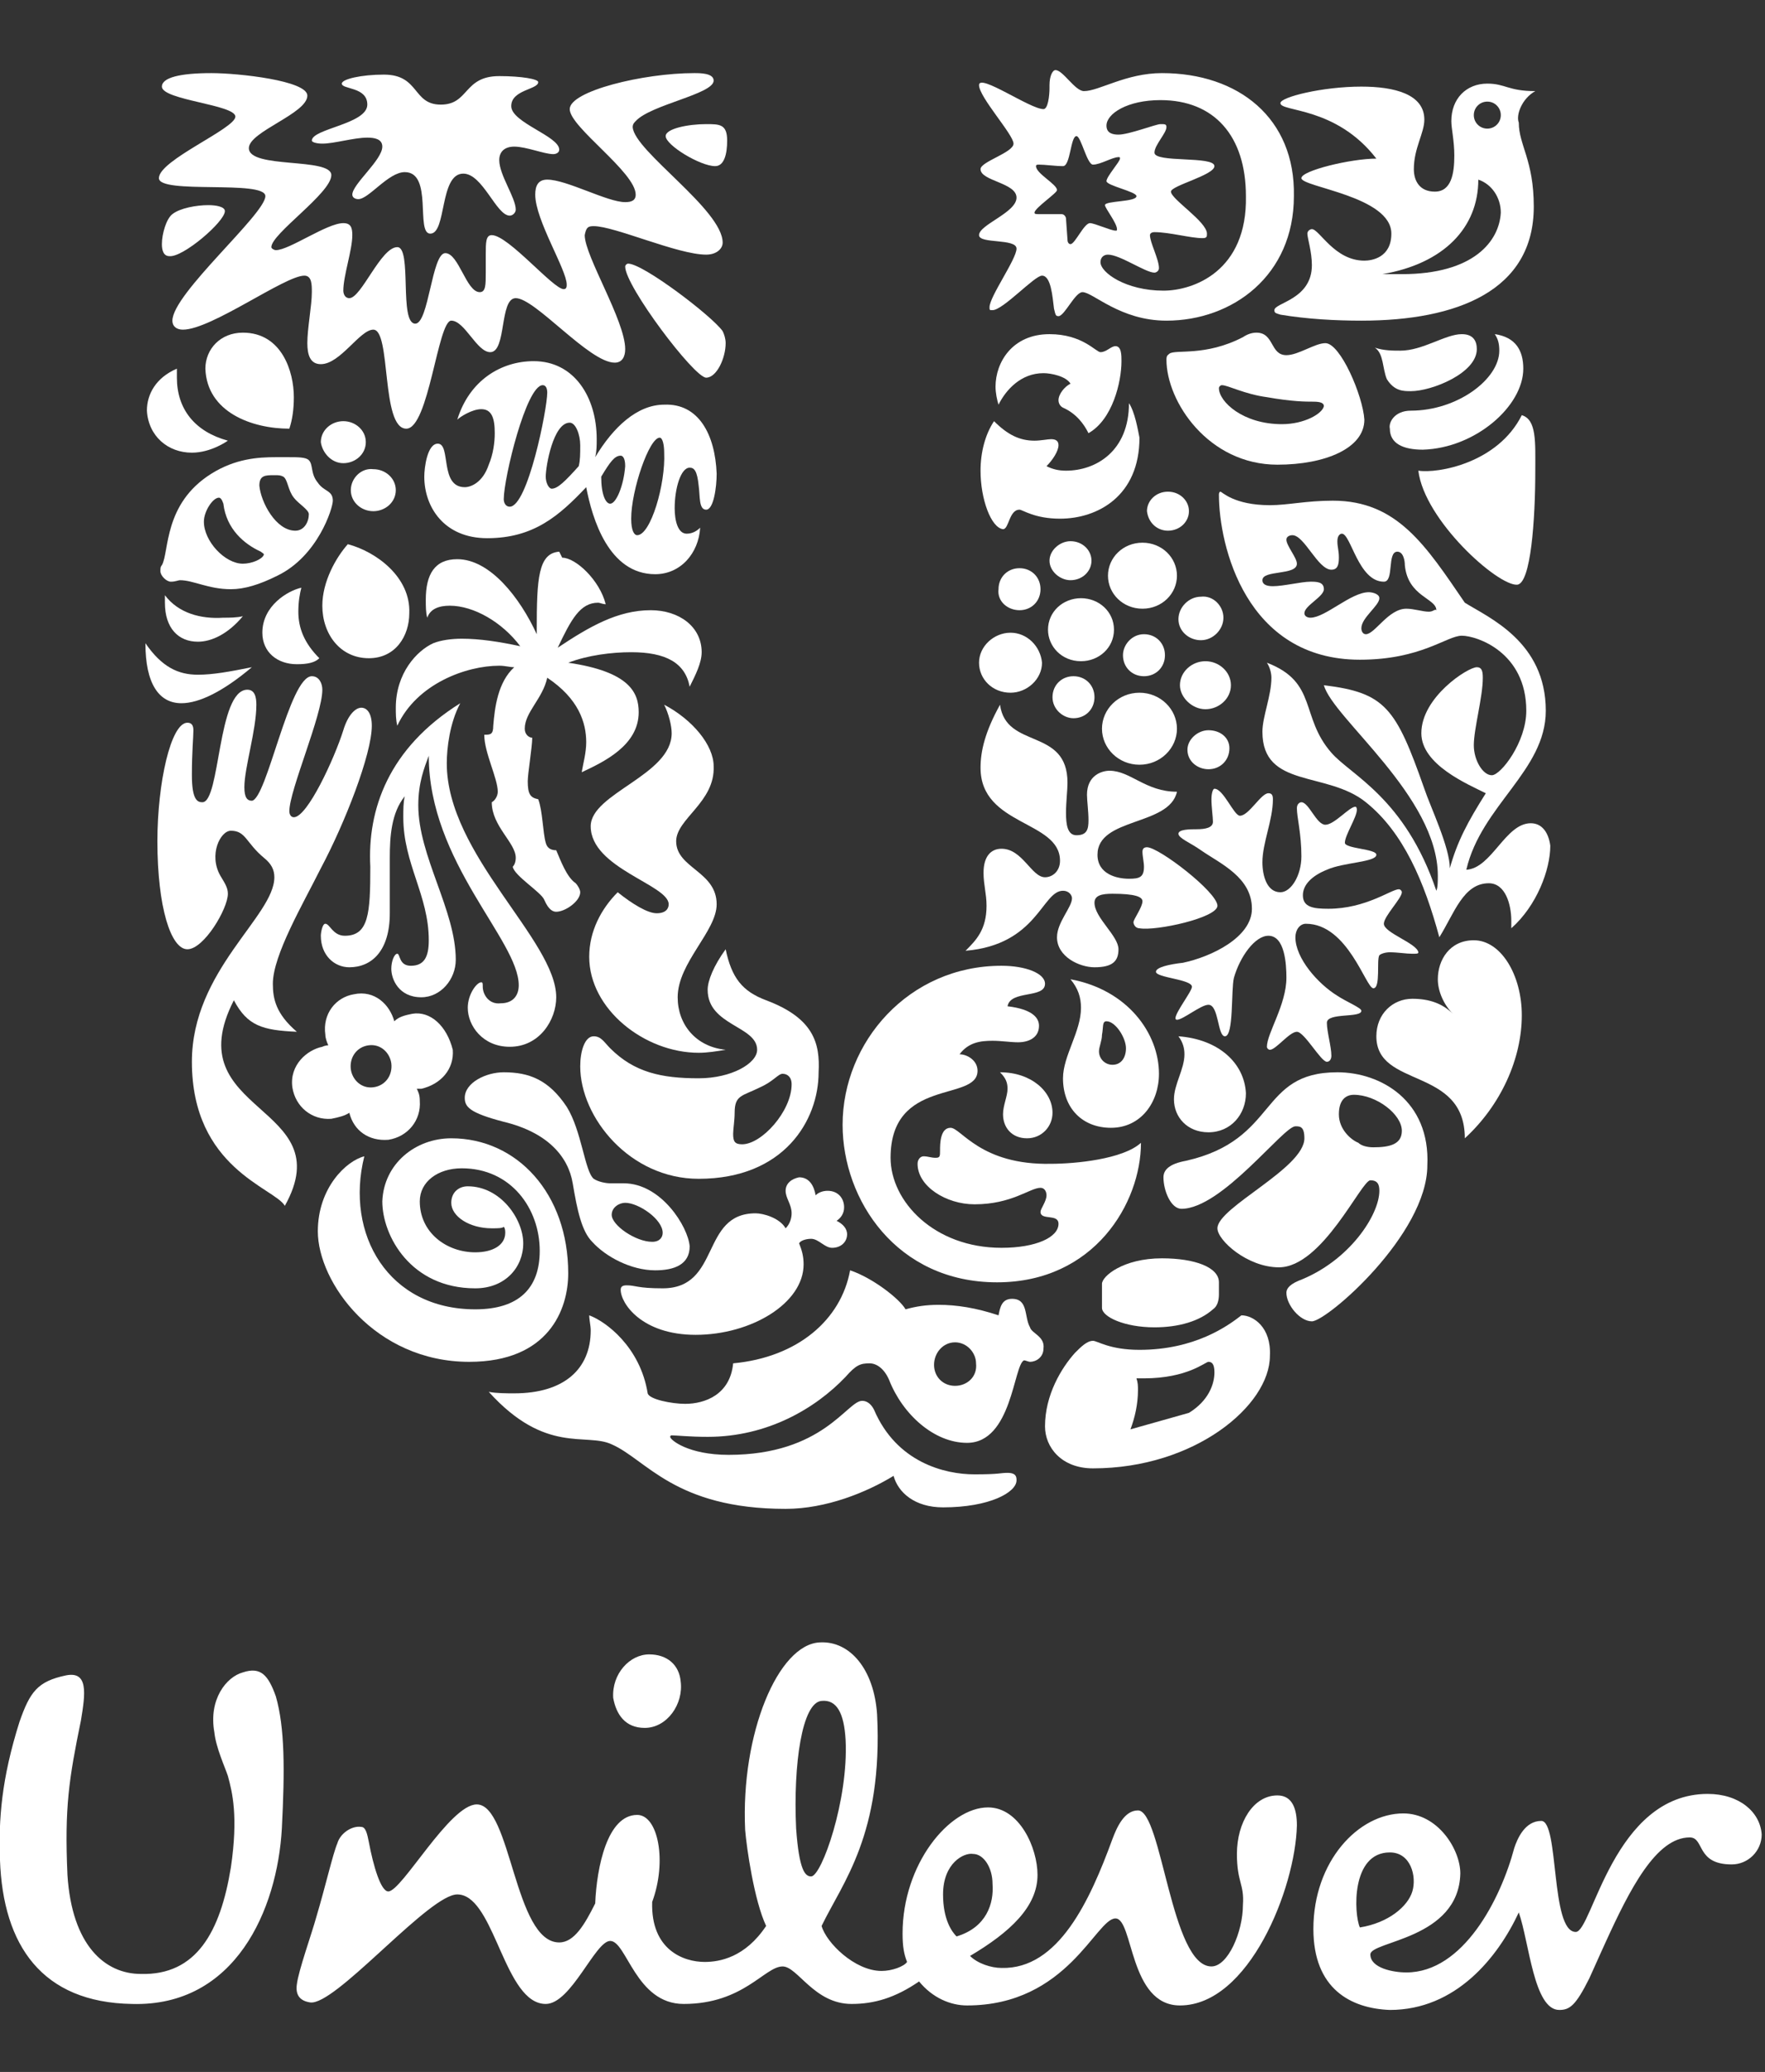 <svg xmlns="http://www.w3.org/2000/svg" width="462" height="542" viewBox="0 0 462 542" fill="none"><rect x="0" y="0" width="462" height="542" fill="#333333" stroke="none"/><g clip-path="url(#clip0_99_466)"><path d="M447.003 469.274C455.245 469.274 460.739 473.983 461.132 479.87C461.132 484.187 457.6 487.719 453.283 487.719C443.864 487.719 446.218 480.655 442.294 480.655C433.503 480.655 426.599 494.167 420.022 508.633L419.009 510.862L417.502 514.218L415.999 517.546C412.467 524.61 410.897 525.787 408.15 525.787C401.478 525.787 400.301 508.127 397.554 500.278C392.059 512.051 381.07 525.787 363.802 525.787C353.598 525.395 343.787 520.293 343.787 504.595C343.787 486.934 355.561 474.376 367.334 474.376C376.361 474.376 382.248 483.794 382.248 490.074C381.855 507.342 358.7 507.734 358.7 511.267C358.7 514.799 364.587 515.976 368.119 515.976C383.033 515.976 392.844 496.746 396.376 483.402C397.161 481.047 399.123 476.338 403.441 476.338C408.15 476.338 405.795 505.38 412.467 505.38C416.784 505.38 422.278 469.274 447.003 469.274V469.274ZM214.669 429.635C222.518 429.243 228.797 436.7 229.582 448.473C231.152 479.87 220.555 492.429 215.061 503.81C216.238 508.127 223.695 515.584 230.759 515.584C233.506 515.584 236.646 514.406 237.431 513.229C236.646 511.267 236.254 509.304 236.254 505.772C236.254 487.719 248.42 472.806 258.624 472.806C266.865 472.806 271.575 483.402 271.575 490.466C271.575 498.708 264.511 505.38 253.914 511.659C255.877 513.621 259.409 514.799 262.156 514.799C277.069 515.191 285.311 497.138 291.198 481.047C292.375 477.908 294.337 473.591 297.869 473.591C304.149 473.591 306.504 514.406 317.1 514.406C321.417 514.406 325.342 505.38 325.342 498.315C325.734 492.821 323.772 492.429 323.772 484.972C323.772 476.73 328.089 469.666 334.368 469.666C338.293 469.666 339.47 473.198 339.47 477.515C339.078 493.998 326.911 524.61 308.858 524.61C295.515 524.61 296.692 501.848 291.983 501.848C286.881 501.848 279.424 524.61 253.129 524.61C248.812 524.61 244.103 522.648 240.571 518.331C234.291 522.648 228.797 524.218 222.91 524.218C213.099 524.218 208.782 514.406 204.857 514.406C200.148 514.406 194.653 524.218 178.955 524.218C166.396 524.218 164.042 507.734 159.725 507.734C155.8 507.734 149.521 524.218 142.849 524.218C137.488 524.218 134.183 517.401 131.063 510.419L130.133 508.323C127.186 501.722 124.242 495.568 119.694 495.568C116.126 495.568 108.705 502.213 101.193 509.057L99.145 510.925C91.653 517.754 84.424 524.202 81.233 523.825C78.486 523.433 77.308 521.863 77.701 519.116C78.093 515.584 81.626 505.772 82.803 501.455C85.158 493.606 87.12 484.972 88.297 482.225C89.082 479.477 92.222 477.515 94.577 477.908C95.754 477.908 96.146 479.87 96.539 481.832C97.716 488.112 99.678 494.783 101.641 494.783C105.173 494.783 117.732 472.021 124.796 472.021C133.822 472.021 134.607 508.127 146.381 508.127C150.306 508.127 153.053 503.417 155.8 497.923C156.192 488.504 158.94 474.768 166.789 474.768C172.283 474.768 174.638 486.934 170.713 497.53C170.321 510.089 178.955 513.229 184.449 513.229C188.374 513.229 195.046 512.051 200.54 503.81C197.4 497.138 195.438 483.402 195.046 478.693C193.868 453.575 203.68 430.028 214.669 429.635V429.635ZM63.572 437.485C68.282 435.915 70.244 438.269 72.207 443.764C74.561 452.005 74.561 462.994 73.776 478.3C72.599 499.493 61.61 525.003 34.531 524.218C10.983 523.825 0.779 508.912 -0.006 486.542C-0.398 475.945 0.387 465.349 5.096 450.436C7.843 442.586 9.806 439.839 17.262 438.269C23.149 437.092 22.364 442.979 21.187 450.043C18.047 465.349 16.87 472.806 17.655 490.466C18.832 508.912 27.466 516.368 36.885 516.368C51.406 516.761 57.686 505.38 60.433 488.504C62.395 475.16 60.825 468.881 59.648 464.564C58.863 462.209 56.508 457.107 56.116 453.183C54.546 444.549 59.255 438.662 63.572 437.485V437.485ZM254.699 484.972C252.344 484.579 246.85 487.327 246.85 495.568C246.85 502.24 249.205 505.38 250.382 506.557C258.231 504.202 260.194 497.923 259.801 492.821C259.801 488.504 257.446 484.972 254.699 484.972V484.972ZM363.802 484.579C353.598 484.579 354.383 500.67 355.953 504.202C363.41 503.025 368.512 498.708 369.689 494.783C370.867 490.859 369.297 484.579 363.802 484.579V484.579ZM215.54 444.914L215.061 444.941C209.959 445.334 207.604 461.424 208.389 478.3C209.174 489.289 210.744 490.859 212.314 490.859C215.061 490.859 222.125 470.843 221.34 455.145C220.948 448.081 218.986 444.549 215.061 444.941L215.54 444.914ZM169.928 432.775C174.638 432.775 177.778 435.522 178.17 439.839C178.955 445.726 174.638 452.005 168.751 452.005C163.649 452.005 161.294 448.473 160.509 444.156C160.117 437.877 164.826 432.775 169.928 432.775Z" fill="white"></path><path fill-rule="evenodd" clip-rule="evenodd" d="M269.613 347.22C268.043 344.472 269.22 339.763 264.903 339.763C262.156 339.763 261.764 342.118 261.371 344.08C255.484 342.118 250.382 341.333 245.673 341.333C242.533 341.333 239.786 341.725 237.039 342.51C235.469 339.763 228.405 334.268 222.518 332.306C220.163 345.257 208.782 355.069 191.906 356.639C191.121 364.88 184.449 367.235 179.347 367.235C175.815 367.235 169.928 366.058 169.536 364.488C167.574 352.321 158.547 345.65 154.23 344.08C154.23 345.257 154.623 346.827 154.623 348.004C154.623 358.208 147.558 364.488 134.607 364.488C132.645 364.488 129.898 364.488 127.936 364.095C142.849 380.578 153.445 374.692 160.117 377.831C169.144 381.756 176.6 394.707 205.642 394.707C216.238 394.707 226.835 390.39 233.899 386.073C235.076 390.39 239.393 394.314 246.85 394.314C259.016 394.314 266.081 390.39 266.081 387.25C266.081 386.465 266.081 385.288 263.726 385.288C261.763 385.288 261.764 385.68 255.092 385.68C247.243 385.68 234.684 382.541 228.797 368.805C227.62 366.45 226.05 366.45 225.657 366.45C221.733 366.45 215.454 380.578 190.729 380.578C180.132 380.578 175.423 376.654 175.423 375.869C175.423 375.869 175.423 375.476 175.815 375.476C176.993 375.476 180.525 375.869 185.234 375.869C200.933 375.869 213.491 368.412 221.34 360.171C224.088 357.031 225.265 356.639 227.62 356.639C229.582 356.639 231.544 358.208 232.722 360.956C236.254 369.982 244.495 377.439 253.129 377.439C264.903 377.439 265.296 357.031 268.043 355.854C268.435 355.854 269.22 356.246 269.613 356.246C271.182 356.246 273.145 355.069 273.145 352.714C273.537 349.574 270.005 348.789 269.613 347.22ZM249.99 362.525C246.85 362.525 244.495 360.171 244.495 357.031C244.495 353.891 246.85 351.144 249.99 351.144C253.129 351.144 255.484 353.891 255.484 356.639C255.877 360.171 253.129 362.525 249.99 362.525Z" fill="white"></path><path fill-rule="evenodd" clip-rule="evenodd" d="M209.174 307.974C211.921 307.974 213.099 310.328 213.491 312.683C214.276 311.898 215.453 311.506 216.631 311.506C219.378 311.506 220.948 313.468 220.948 315.823C220.948 317.393 220.163 318.57 218.986 319.355C220.555 320.14 221.733 321.317 221.733 322.887C221.733 324.849 220.163 326.419 217.808 326.419C215.846 326.419 214.276 324.064 212.314 324.064C211.136 324.064 209.567 324.457 209.174 325.242C209.959 327.204 210.351 328.774 210.351 330.736C210.351 340.94 196.615 349.182 182.095 349.182C167.966 349.182 162.472 340.94 162.472 337.408C162.472 336.623 162.864 336.231 164.042 336.231C166.396 336.231 166.789 337.015 173.46 337.015C188.766 337.015 183.272 317.393 197.793 317.393C199.755 317.393 204.072 318.57 205.642 321.317C206.819 320.14 207.212 318.57 207.212 317.393C207.212 315.038 205.642 313.468 205.642 311.506C205.642 309.543 207.212 308.366 209.174 307.974Z" fill="white"></path><path fill-rule="evenodd" clip-rule="evenodd" d="M118.124 297.77C135.392 297.77 148.736 312.291 148.736 333.091C148.736 342.51 143.634 356.246 122.834 356.246C98.109 356.246 83.195 335.446 83.195 322.102C83.195 310.721 90.652 303.657 95.362 302.48C90.26 322.887 101.641 342.51 124.403 342.51C135.785 342.51 141.279 337.016 141.279 327.204C141.279 316.216 133.822 305.619 120.871 305.619C114.592 305.619 109.882 309.151 109.882 314.253C109.882 322.495 116.947 327.597 124.403 327.597C129.113 327.597 132.252 325.635 132.252 322.495C132.252 322.102 132.252 321.317 131.86 320.925C131.468 321.317 130.29 321.317 128.72 321.317C122.834 321.317 118.124 318.178 118.124 314.646C118.124 311.898 120.086 310.329 122.441 310.329C131.075 310.329 136.962 318.963 136.962 325.242C136.962 331.521 132.252 337.016 124.403 337.016C107.528 337.016 100.071 323.28 100.071 314.253C100.463 304.442 108.705 297.77 118.124 297.77Z" fill="white"></path><path fill-rule="evenodd" clip-rule="evenodd" d="M324.949 344.08C321.417 346.827 312.783 353.107 298.262 353.107C290.413 353.107 287.273 350.752 286.096 350.752C284.526 350.752 282.956 352.322 281.386 353.892C277.854 357.816 273.537 364.88 273.537 373.122C273.537 378.616 277.854 384.111 286.096 384.111C312.783 384.111 332.406 367.628 332.406 354.676C332.798 347.22 328.089 344.08 324.949 344.08ZM311.213 369.59L295.907 373.907C297.085 370.767 297.869 367.235 297.869 363.703C297.869 362.526 297.869 361.741 297.477 360.563H299.439C310.821 360.563 315.53 356.246 316.315 356.246C317.1 356.246 317.885 356.639 317.885 358.993C317.885 362.133 316.315 366.45 311.213 369.59Z" fill="white"></path><path fill-rule="evenodd" clip-rule="evenodd" d="M302.187 347.22C308.466 347.22 313.961 345.65 317.493 342.51C318.67 341.725 319.063 340.155 319.063 338.585V335.446C319.063 331.521 312.784 329.167 304.149 329.167C293.946 329.167 288.451 333.876 288.451 335.838V342.118C288.451 344.472 294.338 347.22 302.187 347.22Z" fill="white"></path><path fill-rule="evenodd" clip-rule="evenodd" d="M350.066 280.501C329.266 280.501 334.76 298.162 310.428 303.656C306.111 304.441 304.541 306.011 304.541 307.973C304.541 311.506 306.503 316.215 309.251 316.215C319.847 316.215 335.938 294.63 339.077 294.63C340.255 294.63 341.432 294.63 341.432 297.77C341.432 305.619 318.669 315.823 318.669 321.317C318.669 324.457 326.519 331.521 334.76 331.521C346.142 331.521 356.345 308.758 358.7 308.758C360.662 308.758 361.055 309.936 361.055 311.506C361.055 317.785 353.206 329.951 339.862 335.053C337.115 336.23 336.723 337.408 336.723 338.193C336.723 341.332 340.255 345.649 343.394 345.649C347.319 345.649 373.614 322.887 373.614 304.834C374.398 287.958 361.447 280.501 350.066 280.501ZM359.485 300.124C357.915 300.124 356.345 299.732 355.561 298.947C353.598 298.162 350.459 295.415 350.459 291.49C350.459 287.566 352.421 286.388 354.383 286.388C360.27 286.388 366.942 291.49 366.942 295.807C366.942 299.339 363.802 300.124 359.485 300.124Z" fill="white"></path><path fill-rule="evenodd" clip-rule="evenodd" d="M163.257 309.543H159.725C158.547 309.543 156.585 309.151 155.408 308.366C153.053 306.404 152.268 295.807 148.343 289.528C143.634 282.464 138.532 280.501 131.86 280.501C127.151 280.501 121.656 283.249 121.656 287.173C121.656 289.528 122.834 291.098 131.86 293.453C143.241 296.2 148.736 302.479 149.913 309.543C151.091 316.608 152.268 322.102 155.015 324.849C158.547 328.774 165.219 332.306 171.498 332.306C176.6 332.306 180.525 330.736 180.525 326.027C180.132 320.925 173.068 309.543 163.257 309.543ZM170.713 324.849C166.396 324.849 160.117 320.532 160.117 317.785C160.117 315.823 162.079 314.645 163.649 314.645C167.181 314.645 173.461 318.962 173.461 322.494C173.461 323.672 172.676 324.849 170.713 324.849Z" fill="white"></path><path fill-rule="evenodd" clip-rule="evenodd" d="M248.813 295.023C246.065 295.023 246.065 299.34 246.065 300.909C246.065 302.479 246.065 302.872 244.888 302.872C243.711 302.872 242.926 302.479 241.748 302.479C240.963 302.479 240.179 303.264 240.179 304.442C240.179 310.328 247.635 315.038 255.092 315.038C264.903 315.038 269.613 310.721 272.36 310.721C273.537 310.721 273.93 311.898 273.93 312.683C273.93 314.253 272.36 316.215 272.36 317C272.36 319.355 277.07 317.393 277.07 320.14C277.07 323.672 271.183 326.419 262.156 326.419C244.496 326.419 233.114 314.253 233.114 302.872C233.114 281.679 255.877 288.351 255.877 280.109C255.877 277.362 253.13 275.792 251.167 275.792C253.522 272.653 256.662 272.26 259.801 272.26C262.156 272.26 264.511 272.653 266.473 272.653C269.22 272.653 271.968 271.475 271.968 268.336C271.968 266.373 270.398 264.018 263.726 263.234C264.511 258.917 273.537 261.271 273.537 257.347C273.537 254.6 268.435 252.637 262.156 252.637C237.824 252.637 220.556 272.653 220.556 294.238C220.556 313.861 234.684 335.446 260.979 335.446C286.489 335.446 298.655 314.645 298.655 298.947C293.945 303.264 281.387 304.442 275.107 304.442C256.662 304.834 251.56 295.023 248.813 295.023Z" fill="white"></path><path fill-rule="evenodd" clip-rule="evenodd" d="M268.828 297.77C272.752 297.77 275.5 294.63 275.5 291.098C275.5 285.604 270.005 280.502 261.764 280.502C263.334 282.072 263.726 283.249 263.726 284.819C263.726 286.781 262.549 289.136 262.549 291.491C262.549 295.023 264.903 297.77 268.828 297.77ZM308.466 271.083C309.644 272.653 310.036 274.222 310.036 275.792C310.036 279.717 307.289 283.641 307.289 287.566C307.289 292.276 310.821 296.2 316.315 296.2C322.202 296.2 326.127 291.491 326.127 285.996C325.734 278.147 319.062 271.868 308.466 271.083ZM280.209 256.169C282.171 258.524 282.956 260.879 282.956 263.626C282.956 269.905 278.247 276.185 278.247 282.072C278.247 289.921 283.349 295.023 290.806 295.023C298.655 295.023 303.364 288.351 303.364 280.894C303.364 270.298 295.123 258.917 280.209 256.169ZM291.198 278.539C289.236 278.539 287.666 276.97 287.666 275.007C287.666 273.83 288.451 272.26 288.451 270.69C288.843 268.728 288.451 267.158 289.628 267.158C291.983 267.158 294.73 271.475 294.73 274.222C294.73 276.577 293.553 278.539 291.198 278.539Z" fill="white"></path><path fill-rule="evenodd" clip-rule="evenodd" d="M200.54 261.664C194.26 259.309 191.513 255.777 189.943 248.32C186.804 252.637 185.234 256.562 185.234 258.917C185.234 268.336 198.185 268.336 198.185 274.615C198.185 278.147 191.513 282.072 182.879 282.072C173.068 282.072 166.003 280.502 159.724 274.222C158.154 272.653 157.369 271.083 155.407 271.083C153.052 271.083 151.875 275.007 151.875 278.932C151.875 292.276 164.826 308.366 182.879 308.366C205.249 308.366 214.276 293.06 214.276 280.502C214.668 273.045 213.098 266.373 200.54 261.664ZM194.26 299.34C192.298 299.34 191.906 298.555 191.906 296.593C191.906 295.415 192.298 293.06 192.298 291.098C192.298 286.389 194.26 286.781 198.97 284.426C202.502 282.857 203.679 280.894 204.857 280.894C206.034 280.894 207.212 281.679 207.212 283.641C207.212 290.706 199.362 299.34 194.26 299.34Z" fill="white"></path><path fill-rule="evenodd" clip-rule="evenodd" d="M171.891 238.901C169.536 238.901 165.612 236.546 161.687 233.407C157.37 237.724 154.23 243.611 154.23 250.282C154.23 264.018 168.751 275.4 182.88 275.4C185.235 275.4 187.589 275.007 189.944 274.615C182.095 273.83 177.385 267.943 177.385 260.879C177.385 251.852 187.589 243.611 187.589 236.546C187.589 227.912 176.993 227.127 176.993 220.063C176.993 214.176 187.197 209.859 186.804 200.44C186.804 194.946 181.31 188.274 173.853 184.35C175.031 186.704 175.816 189.844 175.816 191.806C175.816 202.795 154.623 207.505 154.623 216.139C154.623 227.127 175.031 231.445 175.031 236.546C175.031 237.724 174.246 238.901 171.891 238.901Z" fill="white"></path><path fill-rule="evenodd" clip-rule="evenodd" d="M385.78 245.965C392.844 245.965 398.339 254.992 398.339 265.588C398.339 276.969 392.844 289.136 383.425 297.77C383.425 278.932 360.271 284.819 360.271 271.083C360.271 265.196 364.588 261.271 369.689 261.271C374.006 261.271 377.539 262.449 380.286 265.196C377.931 262.841 376.361 259.309 376.361 256.169C376.361 251.067 379.501 245.965 385.78 245.965Z" fill="white"></path><path fill-rule="evenodd" clip-rule="evenodd" d="M107.921 265.196C105.958 265.588 104.389 265.981 103.211 267.158C102.034 262.841 98.109 258.917 92.615 260.094C87.905 260.879 84.373 265.196 85.158 270.69C85.158 271.475 85.551 272.653 85.943 273.438C85.943 273.438 85.158 273.438 84.373 273.83C80.449 274.615 75.739 278.539 76.524 284.426C77.309 289.528 81.626 293.06 86.728 292.668C88.69 292.275 90.26 291.883 91.437 291.098C92.615 295.808 96.539 298.555 101.641 298.162C106.743 297.377 110.275 293.06 109.883 287.958C109.883 286.389 109.49 285.604 109.098 284.819H110.275C115.377 283.641 118.909 279.717 118.517 274.615C116.947 268.336 112.63 264.411 107.921 265.196ZM97.717 284.426C94.577 284.819 92.222 282.464 91.83 279.717C91.437 276.577 93.4 273.83 96.539 273.438C99.679 273.045 102.034 275.4 102.426 278.147C102.819 281.287 100.856 284.034 97.717 284.426Z" fill="white"></path><path fill-rule="evenodd" clip-rule="evenodd" d="M362.233 241.649C362.233 239.687 366.942 234.977 366.942 233.407C366.942 233.015 366.55 232.622 366.157 232.622C364.195 232.622 357.523 237.724 347.712 237.724C343.787 237.724 341.04 237.332 341.04 234.192C341.04 231.445 343.395 229.09 347.319 227.52C351.636 225.558 360.27 225.558 360.27 223.596C360.27 222.026 352.029 222.026 352.029 220.456C352.029 218.494 355.168 213.784 355.168 211.822C355.168 211.822 355.168 211.037 354.776 211.037C353.206 211.037 349.282 215.747 346.927 215.747C344.572 215.747 342.61 209.86 340.647 209.86C340.255 209.86 339.47 210.252 339.47 211.43C339.47 213.784 340.647 218.101 340.647 223.988C340.647 229.09 337.9 233.407 335.153 233.407C331.621 233.407 330.444 229.09 330.444 225.558C330.444 220.456 333.191 214.569 333.191 209.075C333.191 207.897 332.798 207.505 332.013 207.505C330.051 207.505 326.911 213.392 324.557 213.392C322.987 213.392 320.24 206.328 317.885 206.328C317.492 206.328 317.1 207.505 317.1 209.075C317.1 211.037 317.492 213.784 317.492 214.962C317.492 216.532 315.53 216.924 313.175 216.924C311.606 216.924 308.466 216.924 308.466 218.101C308.466 219.279 311.606 220.456 314.353 222.418C319.455 225.95 327.696 229.483 327.696 237.724C327.696 245.181 317.1 250.283 309.643 251.853C306.111 252.245 302.579 253.03 302.579 254.207C302.579 255.777 311.998 256.17 311.998 258.132C311.998 259.309 307.681 264.804 307.681 266.374C307.681 266.766 308.074 266.766 308.074 266.766C309.643 266.766 314.353 262.841 316.315 262.841C319.062 262.841 318.67 271.083 320.632 271.083C322.987 271.083 322.202 258.917 322.987 255.777C324.557 250.283 328.481 244.788 332.013 244.788C336.33 244.788 336.723 252.245 336.723 255.777C336.723 262.841 331.621 270.298 331.621 273.83C331.621 274.223 332.013 274.615 332.406 274.615C333.976 274.615 337.508 269.906 339.47 269.906C341.432 269.906 345.749 277.755 347.319 277.755C348.104 277.755 348.497 276.97 348.497 276.185C348.497 273.83 347.319 269.906 347.319 267.551C347.319 264.804 356.346 266.374 356.346 264.411C356.346 263.626 352.421 262.057 350.066 260.487C344.964 257.347 339.078 250.675 339.078 245.181C339.078 243.219 340.255 241.649 341.825 241.649C352.814 241.649 357.523 258.524 359.485 258.524C361.448 258.524 360.27 251.068 361.055 249.89C361.448 249.498 362.625 249.105 363.802 249.105C365.765 249.105 368.119 249.498 369.689 249.498C370.867 249.498 371.259 249.498 371.259 249.105C370.867 246.751 362.233 244.004 362.233 241.649Z" fill="white"></path><path fill-rule="evenodd" clip-rule="evenodd" d="M318.67 236.939C318.67 233.407 303.364 221.633 300.225 221.633C299.44 221.633 299.047 222.026 299.047 222.81C299.047 223.988 299.44 225.558 299.44 226.735C299.44 229.482 298.262 229.875 295.515 229.875C292.376 229.875 287.274 228.697 287.274 223.595C287.274 213.784 306.111 216.139 308.074 207.112C299.832 207.112 295.908 201.618 290.413 201.618C288.451 201.618 284.526 202.795 284.526 207.897C284.526 209.467 284.919 212.214 284.919 214.569C284.919 216.924 284.526 218.493 281.779 218.493C279.424 218.493 279.032 215.746 279.032 212.607C279.032 209.859 279.424 206.72 279.424 204.757C279.424 190.236 263.334 196.123 261.764 184.35C257.839 191.414 256.662 196.516 256.662 200.833C256.662 216.139 277.462 214.569 277.462 225.165C277.462 227.912 275.5 229.482 273.538 229.482C270.005 229.482 267.651 222.026 262.156 222.026C259.409 222.026 257.447 223.988 257.447 228.305C257.447 231.445 258.232 233.799 258.232 236.939C258.232 243.218 255.485 245.965 252.737 248.713C271.575 247.143 272.753 233.014 278.247 233.014C279.817 233.014 280.602 234.192 280.602 234.977C280.602 237.331 276.677 241.256 276.677 245.181C276.677 250.282 282.564 253.03 286.489 253.03C291.198 253.03 292.768 251.46 292.768 248.32C292.768 244.788 286.489 240.079 286.489 236.154C286.489 234.192 288.451 233.799 291.198 233.799C297.085 233.799 299.047 234.584 299.047 235.762C299.047 237.331 296.693 240.471 296.693 241.256C296.693 241.648 297.085 242.826 298.262 242.826C302.579 243.611 318.67 240.079 318.67 236.939Z" fill="white"></path><path fill-rule="evenodd" clip-rule="evenodd" d="M120.478 183.958C117.731 189.059 116.946 195.731 116.946 199.656C116.946 223.596 145.595 245.966 145.595 260.879C145.595 266.766 141.278 273.83 133.429 273.83C126.365 273.83 122.44 268.336 122.44 263.626C122.44 260.094 124.795 256.955 125.972 256.955C126.365 256.955 126.365 257.347 126.365 258.132C126.365 260.094 127.935 262.841 131.074 262.449C134.214 262.449 135.784 260.487 135.784 257.74C135.784 245.966 112.236 225.558 112.236 197.694C111.059 200.833 109.489 204.758 109.489 210.645C109.489 223.988 119.301 238.117 119.301 251.068C119.301 256.17 115.376 260.879 110.274 260.879C104.387 260.879 102.425 256.17 102.425 253.422C102.425 251.46 103.21 249.498 103.995 249.498C104.78 249.498 104.387 252.638 107.527 252.638C111.059 252.638 112.236 250.283 112.236 245.966C112.236 234.192 105.565 225.95 105.565 213.784C105.565 211.822 105.565 209.86 105.957 208.29C102.425 212.607 102.033 218.886 102.033 224.381V238.902C102.033 248.713 97.323 253.03 91.436 253.03C87.512 253.03 83.98 249.89 83.98 244.788C83.98 244.003 84.372 241.649 85.157 241.649C86.334 241.649 87.119 244.788 90.259 244.788C96.538 244.788 96.931 238.902 96.931 226.735C96.146 211.822 101.64 195.731 120.478 183.958Z" fill="white"></path><path fill-rule="evenodd" clip-rule="evenodd" d="M81.625 176.893C83.588 176.893 84.373 178.855 84.373 180.425C84.373 187.097 75.738 206.72 75.738 212.214C75.738 212.999 76.131 213.784 76.916 213.784C80.448 213.784 87.512 198.478 89.867 191.022C91.044 187.097 93.007 185.135 94.576 185.135C96.146 185.135 97.324 186.704 97.324 189.844C97.324 197.301 90.259 215.354 83.98 227.128C79.27 236.547 71.421 249.89 71.421 257.347C71.421 261.271 72.206 265.196 77.701 269.905C68.674 269.513 64.75 268.336 61.218 261.664C45.912 291.491 89.474 288.743 74.561 315.43C71.814 310.721 50.229 305.619 50.229 277.755C50.229 253.815 71.814 239.686 71.814 229.482C71.814 227.52 71.029 225.95 69.067 224.38C64.357 220.456 64.357 217.316 60.433 217.316C57.685 217.316 54.546 223.595 57.685 229.09C58.863 231.052 59.648 232.23 59.648 233.799C59.648 237.724 53.368 248.32 49.051 248.32C44.734 248.32 41.202 237.332 41.202 220.063C41.202 204.758 44.734 189.059 49.051 189.059C50.229 189.059 50.621 189.844 50.621 191.022C50.621 192.984 50.229 196.516 50.229 202.795C50.229 209.467 51.798 209.859 52.976 209.859C57.685 209.859 56.9 180.425 64.75 180.425C66.712 180.425 67.104 182.387 67.104 184.35C67.104 191.022 63.965 200.833 63.965 205.935C63.965 208.682 64.75 209.467 65.927 209.467C69.852 209.075 75.738 176.893 81.625 176.893Z" fill="white"></path><path fill-rule="evenodd" clip-rule="evenodd" d="M400.694 215.354C394.022 215.354 390.49 227.127 383.818 227.52C387.743 210.644 404.618 201.618 404.618 185.919C404.618 167.866 389.705 161.587 383.425 157.662C373.222 142.749 365.765 130.975 348.889 130.975C341.825 130.975 337.116 132.153 332.406 132.153C322.987 132.153 319.847 128.621 319.455 128.621C319.455 128.621 319.062 128.621 319.062 129.406C319.062 142.749 326.127 172.576 355.953 172.576C372.044 172.576 378.716 166.297 382.641 166.297C386.565 166.297 399.516 170.614 399.516 185.919C399.516 194.161 392.844 202.795 390.49 202.795C388.135 202.795 385.78 198.87 385.78 194.946C385.78 190.629 388.135 182.387 388.135 177.285C388.135 175.323 387.743 174.538 386.565 174.538C384.21 174.538 372.044 182.387 372.044 191.806C372.044 200.048 384.21 205.15 388.92 207.505C384.21 214.961 381.463 220.063 379.501 227.127C379.501 221.633 374.399 211.037 372.829 206.327C365.372 185.134 362.625 181.21 346.535 179.248C348.889 187.882 376.361 208.289 376.361 229.09C376.361 230.267 376.361 232.229 375.969 233.014C367.727 208.682 353.599 202.795 348.497 196.908C340.255 187.489 344.965 178.463 331.621 173.361C332.406 174.538 332.799 176.108 332.799 177.285C332.799 181.995 330.444 187.489 330.444 191.414C330.444 206.327 347.319 201.618 357.523 209.859C367.335 217.708 372.829 230.66 376.754 245.18C380.678 238.901 383.033 231.052 389.705 231.052C394.022 231.052 395.592 236.546 395.592 240.863V242.826C402.263 236.939 405.796 227.52 405.796 221.241C405.403 218.101 403.833 215.354 400.694 215.354ZM374.007 160.017C372.437 160.017 370.082 159.232 368.12 159.232C363.41 159.232 359.878 165.904 357.523 165.904C356.738 165.904 356.346 165.119 356.346 164.334C356.346 161.587 361.055 158.447 361.055 156.485C361.055 155.308 359.093 154.915 358.308 154.915C353.599 154.915 346.927 161.587 343.002 161.587C342.217 161.587 341.433 161.195 341.433 160.41C341.433 158.447 346.535 156.093 346.535 154.13C346.535 152.168 344.572 152.168 343.002 152.168C340.648 152.168 335.938 153.345 333.191 153.345C331.621 153.345 330.444 152.953 330.444 151.776C330.444 149.028 339.47 150.598 339.47 147.459C339.47 145.889 336.723 142.749 336.723 141.179C336.723 140.394 337.508 140.002 338.293 140.002C341.433 140.002 344.965 149.028 348.497 149.028C350.067 149.028 350.459 147.851 350.459 145.889C350.459 143.926 350.067 143.142 350.067 141.572C350.067 140.002 350.852 139.609 351.244 139.609C353.599 139.609 355.561 152.168 362.233 152.168C364.98 152.168 363.018 144.319 365.765 144.319C367.335 144.319 367.727 146.674 367.727 147.851C368.512 156.093 375.969 156.485 375.969 159.625C375.576 159.232 375.184 160.017 374.007 160.017Z" fill="white"></path><path fill-rule="evenodd" clip-rule="evenodd" d="M280.208 141.572C283.348 141.572 285.703 143.926 285.703 146.674C285.703 149.421 283.348 151.776 280.208 151.776C277.461 151.776 274.714 149.421 274.714 146.674C274.714 143.926 277.461 141.572 280.208 141.572ZM316.315 191.021C313.567 191.021 310.82 193.376 310.82 196.123C310.82 199.263 313.567 201.225 316.315 201.225C319.454 201.225 321.809 198.87 321.809 195.731C321.809 192.984 319.454 191.021 316.315 191.021ZM298.261 181.21C292.767 181.21 288.45 185.527 288.45 190.629C288.45 195.731 292.767 200.048 298.261 200.048C303.756 200.048 308.073 195.731 308.073 190.629C308.073 185.527 303.756 181.21 298.261 181.21ZM280.993 176.893C277.854 176.893 275.499 179.248 275.499 182.387C275.499 185.527 278.246 187.882 280.993 187.882C284.133 187.882 286.488 185.527 286.488 182.387C286.488 179.248 284.133 176.893 280.993 176.893ZM315.53 185.527C319.062 185.527 322.201 182.78 322.201 179.248C322.201 175.715 319.062 172.968 315.53 172.968C311.997 172.968 308.858 175.715 308.858 179.248C308.858 182.387 311.997 185.527 315.53 185.527ZM264.51 165.512C260.193 165.512 256.269 169.044 256.269 173.361C256.269 177.678 259.801 181.21 264.51 181.21C268.827 181.21 272.752 177.678 272.752 173.361C272.359 169.044 268.827 165.512 264.51 165.512ZM293.944 171.398C293.944 174.538 296.299 176.893 299.439 176.893C302.579 176.893 304.933 174.538 304.933 171.398C304.933 168.259 302.579 165.904 299.439 165.904C296.299 165.904 293.944 168.651 293.944 171.398ZM282.956 172.968C287.665 172.968 291.59 169.436 291.59 164.727C291.59 160.017 287.665 156.485 282.956 156.485C278.246 156.485 274.322 160.017 274.322 164.727C274.322 169.044 277.854 172.968 282.956 172.968ZM314.352 167.474C317.492 167.474 320.239 164.727 320.239 161.587C320.239 158.447 317.492 155.7 314.352 156.093C311.213 156.093 308.465 158.84 308.465 161.979C308.465 165.119 311.213 167.474 314.352 167.474ZM266.865 159.625C270.005 159.625 272.359 157.27 272.359 154.13C272.359 150.991 270.005 148.636 266.865 148.636C263.725 148.636 261.37 150.991 261.37 154.13C260.978 157.27 263.725 159.625 266.865 159.625ZM299.046 159.232C304.148 159.232 308.073 155.308 308.073 150.598C308.073 145.889 304.148 141.964 299.046 141.964C293.944 141.964 290.02 145.889 290.02 150.598C290.02 155.308 293.944 159.232 299.046 159.232ZM305.718 138.824C308.858 138.824 311.213 136.47 311.213 133.723C311.213 130.975 308.858 128.621 305.718 128.621C302.579 128.621 300.224 130.975 300.224 133.723C300.616 136.862 302.971 138.824 305.718 138.824Z" fill="white"></path><path fill-rule="evenodd" clip-rule="evenodd" d="M147.166 145.889C150.698 145.889 156.978 151.776 158.548 158.055C157.763 158.055 156.978 157.662 156.585 157.662C151.876 157.662 149.521 161.979 145.989 169.436C154.23 163.942 161.687 159.625 170.321 159.625C177.778 159.625 183.665 163.942 183.665 170.613C183.665 173.361 182.095 176.5 180.525 179.64C179.348 173.361 174.246 170.613 165.219 170.613C160.117 170.613 153.838 171.398 148.736 173.361C164.827 175.715 167.182 181.21 167.182 186.312C167.182 194.946 158.155 199.263 152.268 202.01C152.661 199.655 153.446 196.908 153.446 194.161C153.446 189.059 151.483 182.78 143.242 177.285C142.064 182.78 137.355 186.312 137.355 190.629C137.355 192.199 138.532 192.984 139.317 192.984C139.317 195.338 138.14 202.403 138.14 204.365C138.14 207.897 138.925 208.682 140.887 209.074C142.064 212.214 142.064 217.708 142.849 220.456C143.242 222.025 144.419 222.418 145.596 222.418C146.774 225.165 148.344 229.482 150.698 231.052C151.091 231.444 151.876 232.622 151.876 233.407C151.876 235.761 147.951 238.509 145.596 238.509C144.812 238.509 143.634 238.116 142.457 235.369C141.672 233.407 134.608 229.09 134.215 226.735C134.608 226.342 135 225.558 135 224.38C135 220.456 128.721 216.139 128.721 209.859C129.506 209.467 130.291 208.289 130.291 207.112C130.291 203.58 126.759 196.908 126.759 192.199C128.328 192.199 129.113 192.199 129.113 189.844C129.506 185.134 130.291 178.463 134.608 174.538C133.43 174.538 132.253 174.146 130.683 174.146C122.049 174.146 109.098 178.855 103.996 189.844C103.604 188.274 103.604 186.704 103.604 185.134C103.604 176.108 109.098 170.221 113.415 168.259C115.377 167.474 118.124 167.081 120.872 167.081C125.581 167.081 130.683 167.866 136.177 169.044C131.468 162.764 124.011 158.447 117.732 158.447C114.985 158.447 112.63 159.232 111.845 161.587C111.453 160.41 111.453 158.447 111.453 156.877C111.453 150.206 113.807 146.281 119.694 146.281C128.328 146.281 136.177 156.485 140.495 165.904V164.727C140.495 151.383 140.887 144.711 146.381 144.319L147.166 145.889Z" fill="white"></path><path fill-rule="evenodd" clip-rule="evenodd" d="M38.062 168.259C38.062 178.856 41.595 183.957 47.481 183.957C52.191 183.957 58.47 180.818 65.927 174.538C60.04 175.716 55.723 176.501 51.798 176.501C46.697 176.501 42.38 174.538 38.062 168.259ZM78.878 153.738C75.346 154.523 68.674 158.448 68.674 165.512C68.674 170.614 72.599 173.754 77.701 173.754C80.448 173.754 82.41 173.361 83.588 172.184C79.663 168.259 78.093 164.335 78.093 160.018C78.093 157.27 78.486 155.308 78.878 153.738ZM91.044 142.357C87.905 145.889 84.373 152.168 84.373 158.448C84.373 165.904 89.082 172.184 96.539 172.184C103.603 172.184 107.135 166.297 107.135 160.41C107.527 150.991 98.501 144.319 91.044 142.357ZM43.164 155.701V157.663C43.164 164.335 46.697 167.867 51.798 167.867C55.331 167.867 59.648 165.904 63.572 161.195C62.002 161.587 60.04 161.587 58.47 161.587C52.583 161.98 46.697 160.41 43.164 155.701ZM72.206 119.594C67.497 119.594 61.61 119.987 55.331 123.912C42.772 131.761 44.342 144.319 42.38 147.851C41.987 148.244 41.987 148.636 41.987 149.421C41.987 150.599 43.557 152.168 44.734 152.168C45.912 152.168 46.697 151.776 47.089 151.776C50.621 151.776 54.546 154.131 60.433 154.131C63.965 154.131 67.889 152.953 72.599 150.599C83.195 145.497 87.12 132.938 87.12 130.976C87.12 128.229 84.765 128.621 83.195 126.266C81.233 123.911 82.018 121.557 80.84 120.379C80.055 119.594 78.093 119.594 75.346 119.594H72.206ZM63.572 147.459C58.863 147.459 53.368 141.572 53.368 136.47C53.368 133.723 55.723 130.191 57.293 130.191C57.685 130.191 58.078 130.583 58.47 131.761C59.255 138.432 63.965 142.357 68.282 144.319C68.674 144.712 69.067 144.712 69.067 145.104C68.674 146.282 65.927 147.459 63.572 147.459ZM80.84 134.508C80.84 136.47 79.663 138.825 77.308 138.825C72.206 138.825 68.282 131.368 67.889 127.051C67.889 124.304 69.459 124.304 71.814 124.304C72.991 124.304 73.384 124.304 74.169 124.696C75.346 125.481 75.346 128.229 76.916 130.191C78.093 131.761 80.84 133.33 80.84 134.508ZM91.829 128.229C91.829 131.368 94.576 133.723 97.716 133.723C100.856 133.723 103.603 131.368 103.603 128.229C103.603 125.089 100.856 122.734 97.716 122.734C94.576 122.342 91.829 125.089 91.829 128.229ZM89.867 121.164C93.007 121.164 95.754 118.81 95.754 115.67C95.754 112.53 93.007 110.175 89.867 110.175C86.727 110.175 83.98 112.53 83.98 115.67C84.373 118.417 86.727 121.164 89.867 121.164ZM50.229 118.417C55.331 118.417 59.648 115.277 59.648 115.277C51.014 112.923 46.304 107.036 46.304 98.794V96.439C40.81 98.794 38.455 103.111 38.455 107.428C38.847 114.1 43.949 118.417 50.229 118.417ZM75.738 112.138C76.523 109.783 76.916 107.036 76.916 103.896C76.916 97.224 73.776 87.02 63.572 87.02C57.685 87.02 53.761 91.338 53.761 96.439C54.153 107.821 65.927 112.138 75.738 112.138Z" fill="white"></path><path fill-rule="evenodd" clip-rule="evenodd" d="M398.339 108.605C392.059 121.164 376.361 123.911 371.259 123.126C372.829 136.077 392.059 153.345 397.161 152.953C400.693 152.561 401.871 136.077 401.871 123.126C401.871 115.67 402.263 109.783 398.339 108.605ZM398.731 96.439C398.731 91.73 396.769 88.198 391.274 87.413C392.059 88.59 392.452 89.767 392.452 91.73C392.452 99.186 381.463 107.428 369.297 107.428C364.98 107.428 363.41 110.568 363.802 112.137C363.802 116.062 367.334 117.632 372.436 117.632C386.172 117.239 398.731 106.251 398.731 96.439Z" fill="white"></path><path fill-rule="evenodd" clip-rule="evenodd" d="M369.297 102.326C374.791 102.326 386.565 97.617 386.565 91.337C386.565 89.375 385.78 87.413 382.64 87.413C378.323 87.413 372.437 91.73 366.55 91.73C364.587 91.73 362.233 91.73 359.878 90.945C362.233 92.514 361.84 96.439 363.018 99.186C364.98 102.326 367.335 102.326 369.297 102.326Z" fill="white"></path><path fill-rule="evenodd" clip-rule="evenodd" d="M295.514 105.466C295.514 118.024 286.88 123.126 279.031 123.126C277.069 123.126 275.499 122.734 273.929 121.949C275.499 120.379 277.069 118.024 277.069 116.455C277.069 115.277 276.284 114.885 275.107 114.885C274.322 114.885 272.359 115.277 270.79 115.277C266.865 115.277 263.725 113.707 260.193 110.175C257.839 113.707 256.661 118.417 256.661 123.126C256.661 130.583 259.408 138.04 262.548 138.432C264.118 138.432 264.118 133.33 266.865 133.33C267.65 133.33 270.79 135.685 277.461 135.685C287.273 135.685 298.262 129.798 298.262 114.492C297.869 112.53 297.084 107.821 295.514 105.466Z" fill="white"></path><path fill-rule="evenodd" clip-rule="evenodd" d="M273.145 97.617C275.107 97.617 279.031 98.401 280.209 100.364C278.639 101.149 277.069 103.111 277.069 104.681C277.069 105.466 277.462 106.251 278.247 106.643C281.779 108.213 283.741 110.96 284.918 113.315C291.198 109.783 293.552 99.971 293.552 94.477C293.552 92.907 293.552 90.552 291.983 90.552C290.805 90.552 289.628 92.122 288.058 92.122C286.881 92.122 283.348 87.413 274.714 87.413C264.903 87.413 260.586 94.869 260.586 101.149C260.586 102.718 260.978 104.681 261.371 105.858C263.333 101.934 267.258 97.617 273.145 97.617Z" fill="white"></path><path fill-rule="evenodd" clip-rule="evenodd" d="M173.853 105.858C166.789 105.858 160.509 111.745 155.8 119.594C156.192 118.024 156.192 116.455 156.192 114.885C156.192 103.896 150.305 94.477 139.709 94.477C131.075 94.477 122.833 99.579 119.694 109.783C120.479 108.998 123.618 107.036 125.973 107.036C128.72 107.036 129.505 109.39 129.505 113.315C129.505 115.67 129.113 118.809 127.935 121.557C126.365 126.266 123.226 127.443 121.656 127.443C114.984 127.443 118.124 116.062 114.592 116.062C111.844 116.062 111.06 122.342 111.06 124.696C111.06 132.545 116.162 140.787 127.543 140.787C139.709 140.787 146.381 134.9 153.445 127.443C155.015 135.685 159.332 150.206 171.498 150.206C178.17 150.206 182.879 144.712 183.272 138.04C182.487 138.825 181.309 139.61 179.74 139.61C177.385 139.61 176.6 136.078 176.6 132.938C176.6 127.836 178.17 122.342 180.525 122.342C181.702 122.342 182.487 123.126 182.879 127.051C183.272 129.798 182.879 133.33 184.842 133.33C186.804 133.33 187.589 127.443 187.589 123.911C187.196 113.707 182.879 105.466 173.853 105.858ZM133.43 132.545C132.252 132.545 131.86 131.368 131.86 130.583C131.86 125.089 137.747 100.756 142.064 100.756C142.849 100.756 143.241 101.541 143.241 102.719C143.241 107.036 138.139 132.545 133.43 132.545ZM151.483 121.949C147.951 125.874 145.988 127.836 144.418 127.836C143.634 127.836 142.849 126.266 142.849 124.696C142.849 121.949 144.811 110.568 149.128 110.568C150.698 110.568 151.875 113.707 151.875 116.455C151.875 118.809 151.875 120.379 151.483 121.949ZM159.724 131.761C158.547 131.761 157.37 129.406 157.37 124.696C159.724 120.772 160.902 119.202 162.471 119.202C162.864 119.202 163.649 119.594 163.649 121.949C163.256 127.051 161.294 131.761 159.724 131.761ZM166.789 140.002C166.004 140.002 165.219 138.825 165.219 135.685C165.219 128.228 169.928 114.492 172.675 114.492C173.46 114.492 173.853 116.455 173.853 118.417C174.245 126.659 170.321 140.002 166.789 140.002Z" fill="white"></path><path fill-rule="evenodd" clip-rule="evenodd" d="M346.927 89.768C344.179 89.768 339.862 92.907 336.723 92.907C332.406 92.907 333.583 87.02 328.874 87.02C327.696 87.02 326.519 87.413 325.341 88.198C315.53 93.3 307.681 91.338 306.111 92.515C305.719 92.907 305.326 92.907 305.326 94.085C305.326 105.074 316.315 121.557 334.368 121.557C346.927 121.557 357.131 117.24 357.131 109.783C356.738 103.504 350.851 89.768 346.927 89.768ZM335.545 110.96C325.341 110.96 319.062 105.074 319.062 101.541C319.062 101.149 319.455 100.757 319.847 100.757C321.417 100.757 325.734 103.111 331.621 103.896C338.293 105.074 341.825 105.074 343.787 105.074C345.749 105.074 346.534 105.466 346.534 106.251C346.142 108.213 341.432 110.96 335.545 110.96Z" fill="white"></path><path fill-rule="evenodd" clip-rule="evenodd" d="M401.871 23.835C394.806 23.835 394.021 21.873 389.312 21.873C383.818 21.873 379.893 25.797 379.893 31.684C379.893 33.646 380.678 36.786 380.678 40.711C380.678 45.42 379.893 50.13 375.576 50.13C371.651 50.13 370.082 47.382 370.082 44.243C370.082 38.748 372.829 34.824 372.829 31.291C372.829 24.62 364.98 22.657 356.346 22.657C346.142 22.657 335.153 25.405 335.153 26.974C335.153 29.329 349.674 27.759 360.27 41.495C353.598 41.495 340.647 44.635 340.647 46.597C340.647 48.952 364.195 51.307 364.195 61.118C364.195 67.398 359.093 68.183 357.13 68.183C349.281 68.183 345.357 59.941 343.394 59.941C343.002 59.941 342.217 60.333 342.217 61.118C342.217 62.296 343.394 65.828 343.394 69.36C343.394 78.386 333.583 79.171 333.583 81.134C333.583 81.918 333.975 81.918 335.153 82.311C342.217 83.488 349.674 83.881 356.346 83.881C381.463 83.881 401.478 76.032 401.478 54.054C401.478 41.888 397.554 37.963 397.554 32.077C396.769 30.114 398.338 25.797 401.871 23.835ZM366.942 71.715H361.84C377.931 68.967 386.957 59.548 386.957 46.99C390.489 48.167 392.844 51.699 392.844 55.624C392.452 63.081 385.78 71.715 366.942 71.715ZM389.312 33.646C387.35 33.646 385.78 32.077 385.78 30.114C385.78 28.152 387.35 26.582 389.312 26.582C391.274 26.582 392.844 28.152 392.844 30.114C392.844 32.077 391.274 33.646 389.312 33.646Z" fill="white"></path><path fill-rule="evenodd" clip-rule="evenodd" d="M304.148 19.125C294.729 19.125 287.665 23.835 283.741 23.835C281.386 23.835 278.246 18.34 276.284 18.34C275.499 18.34 274.714 19.91 274.714 22.265V23.05C274.714 25.012 274.322 28.544 273.144 28.544C269.612 28.544 256.269 19.125 256.269 22.265C256.269 25.405 265.295 35.216 265.295 37.571C265.295 39.925 256.661 42.28 256.661 44.242C256.661 47.382 266.08 47.775 266.08 51.699C266.08 55.624 256.269 58.763 256.269 61.511C256.269 63.865 266.08 62.295 266.08 65.043C266.08 67.79 259.016 77.601 259.016 80.349C259.016 81.133 259.016 81.133 259.801 81.133C262.548 81.133 270.789 72.107 272.752 72.107C275.106 72.107 275.499 77.601 275.891 80.741C276.284 82.311 276.284 82.703 277.069 82.703C278.639 82.703 281.386 76.424 283.348 76.424C286.095 76.424 293.16 83.881 305.326 83.881C322.594 83.881 338.685 72.107 338.685 51.307C339.077 30.899 324.164 19.125 304.148 19.125ZM280.208 63.865C279.816 63.865 279.424 63.473 279.424 62.688L279.031 57.194C279.031 56.801 278.639 56.016 277.854 56.016H271.967C271.182 56.016 270.789 56.016 270.789 55.624C270.789 54.446 276.676 50.522 276.676 49.737C276.676 48.167 271.182 45.42 271.182 43.458C271.182 43.065 271.574 43.065 271.967 43.065C273.537 43.065 276.284 43.458 278.246 43.458C280.208 43.458 280.208 35.608 281.778 35.608C282.956 35.608 284.525 43.065 286.095 43.065C288.058 43.065 291.197 41.103 292.767 41.103C293.16 41.103 293.16 41.103 293.16 41.495C293.16 42.28 289.627 46.205 289.627 47.382C289.627 48.559 297.477 50.129 297.477 51.307C297.477 52.877 289.235 52.484 289.235 53.661C289.235 54.446 292.375 58.371 292.375 59.941C292.375 60.333 292.375 60.333 291.982 60.333C290.805 60.333 286.488 58.371 285.31 58.371C283.741 58.371 281.386 63.865 280.208 63.865ZM304.541 76.032C294.729 76.032 288.058 71.322 288.058 68.575C288.058 67.397 288.843 66.613 290.02 66.613C293.16 66.613 299.831 71.322 302.186 71.322C302.579 71.322 303.363 70.93 303.363 70.145C303.363 67.79 301.009 63.473 301.009 61.511C301.009 61.118 301.401 60.726 302.186 60.726C306.111 60.726 311.605 62.295 314.745 62.295C315.922 62.295 315.922 61.903 315.922 61.118C315.922 57.978 306.503 52.092 306.503 50.129C306.503 48.559 317.884 45.812 317.884 43.458C317.884 40.71 302.186 42.673 302.186 39.925C302.186 37.963 305.326 34.824 305.326 33.254C305.326 32.469 304.933 32.469 303.756 32.469C302.579 32.469 295.514 35.216 292.767 35.216C291.197 35.216 289.627 34.824 289.627 32.861C289.627 29.722 295.122 26.189 303.756 26.189C317.884 26.189 326.126 35.608 326.126 51.307C326.518 70.93 312.39 76.032 304.541 76.032Z" fill="white"></path><path fill-rule="evenodd" clip-rule="evenodd" d="M155.407 59.156C160.902 59.156 177.385 66.612 184.842 66.612C187.589 66.612 189.159 65.043 189.159 63.473C189.159 54.839 166.004 39.533 165.611 33.254C165.611 32.469 166.004 32.076 166.396 31.684C170.321 27.367 186.804 24.619 186.804 21.087C186.804 19.125 183.272 19.125 181.702 19.125C168.358 19.125 149.128 23.834 149.128 28.544C149.128 33.254 166.396 45.027 166.396 50.914C166.396 52.484 165.219 52.876 163.649 52.876C158.939 52.876 148.343 46.989 143.241 46.989C140.886 46.989 140.102 48.559 140.102 50.914C140.102 57.586 148.343 70.537 148.343 74.462C148.343 74.854 148.343 75.639 147.558 75.639C144.811 75.639 133.037 61.51 128.72 61.51C127.15 61.51 127.15 63.473 127.15 66.612V71.322C127.15 74.462 127.15 76.424 125.581 76.424C122.048 76.424 120.086 66.22 116.554 66.22C113.022 66.22 112.237 84.665 108.705 84.665C104.388 84.665 107.92 64.65 103.995 64.65C99.678 64.65 94.576 77.994 91.437 77.994C90.26 77.994 89.867 76.816 89.867 76.031C89.867 72.107 92.222 65.435 92.222 61.51C92.222 59.548 91.829 58.371 89.867 58.371C85.55 58.371 75.739 65.435 72.206 65.435C71.814 65.435 71.029 65.043 71.029 64.65C71.029 61.118 86.727 50.522 86.727 45.812C86.727 41.103 65.142 44.242 65.142 38.748C65.142 34.431 80.448 29.721 80.448 25.012C80.448 21.087 62.395 19.125 55.331 19.125C47.089 19.125 42.38 20.302 42.38 22.657C42.38 26.189 61.61 27.367 61.61 30.506C61.61 33.646 41.595 41.888 41.595 46.597C41.595 50.914 69.459 46.989 69.459 51.306C69.459 56.016 45.127 76.816 45.127 83.88C45.127 85.45 46.304 86.235 47.874 86.235C55.331 86.235 74.561 72.107 79.663 72.107C81.625 72.107 81.625 74.462 81.625 76.424C81.625 79.956 80.448 85.843 80.448 89.767C80.448 92.907 81.233 95.262 83.98 95.262C89.082 95.262 94.184 86.235 97.716 86.235C102.426 86.235 99.678 112.137 106.35 112.137C112.237 112.137 114.592 83.88 118.124 83.88C121.656 83.88 124.796 92.122 128.328 92.122C132.645 92.122 130.683 77.994 135 77.994C140.102 77.994 154.23 94.869 160.902 94.869C162.864 94.869 163.649 93.299 163.649 91.337C163.649 83.88 153.053 67.005 153.053 61.51C153.445 59.548 153.838 59.156 155.407 59.156Z" fill="white"></path><path fill-rule="evenodd" clip-rule="evenodd" d="M164.434 68.967C164.042 68.967 163.649 69.36 163.649 69.752C163.649 74.854 181.702 98.794 184.842 98.794C187.589 98.794 189.944 93.692 189.944 89.767C189.944 88.59 189.551 87.413 189.159 86.628C186.412 82.703 168.359 68.967 164.434 68.967ZM58.863 55.231C58.863 54.054 56.508 53.661 54.546 53.661C51.406 53.661 47.089 54.446 45.127 56.016C43.557 57.194 42.38 61.118 42.38 63.865C42.38 65.435 42.772 67.005 44.342 67.005C47.874 67.397 58.863 57.978 58.863 55.231ZM84.373 37.571C87.513 37.571 92.614 36.001 96.147 36.001C98.109 36.001 100.071 36.393 100.071 38.355C100.071 41.888 92.222 48.167 92.222 50.914C92.222 51.699 93.007 52.092 93.792 52.092C96.539 52.092 101.641 45.027 105.958 45.027C113.415 45.027 108.705 61.118 112.63 61.118C116.947 61.118 114.984 45.42 121.264 45.42C126.366 45.42 129.898 56.409 133.43 56.409C134.215 56.409 135 55.624 135 54.839C135 51.699 130.683 45.812 130.683 41.888C130.683 39.533 132.253 38.355 134.607 38.355C137.747 38.355 142.457 40.318 144.811 40.318C145.596 40.318 146.381 39.925 146.381 39.14C146.381 35.608 133.822 32.076 133.822 27.759C133.822 23.442 140.887 23.442 140.887 21.48C140.887 20.695 136.57 19.91 130.683 19.91C121.264 19.91 122.834 27.367 115.377 27.367C107.92 27.367 109.883 19.518 100.464 19.518C94.577 19.518 89.475 20.695 89.475 21.872C89.475 23.442 96.147 22.657 96.147 27.367C96.147 32.469 81.626 33.646 81.626 36.786C81.626 37.178 82.803 37.571 84.373 37.571ZM174.246 35.608C174.246 37.963 183.272 43.458 187.197 43.458C189.551 43.458 190.336 40.318 190.336 36.786C190.336 32.469 188.374 32.469 184.842 32.469C180.132 32.469 174.246 33.646 174.246 35.608Z" fill="white"></path></g><defs><clipPath id="clip0_99_466"><rect width="461.129" height="541" fill="white" transform="translate(-0.006 0.53)"></rect></clipPath></defs></svg>